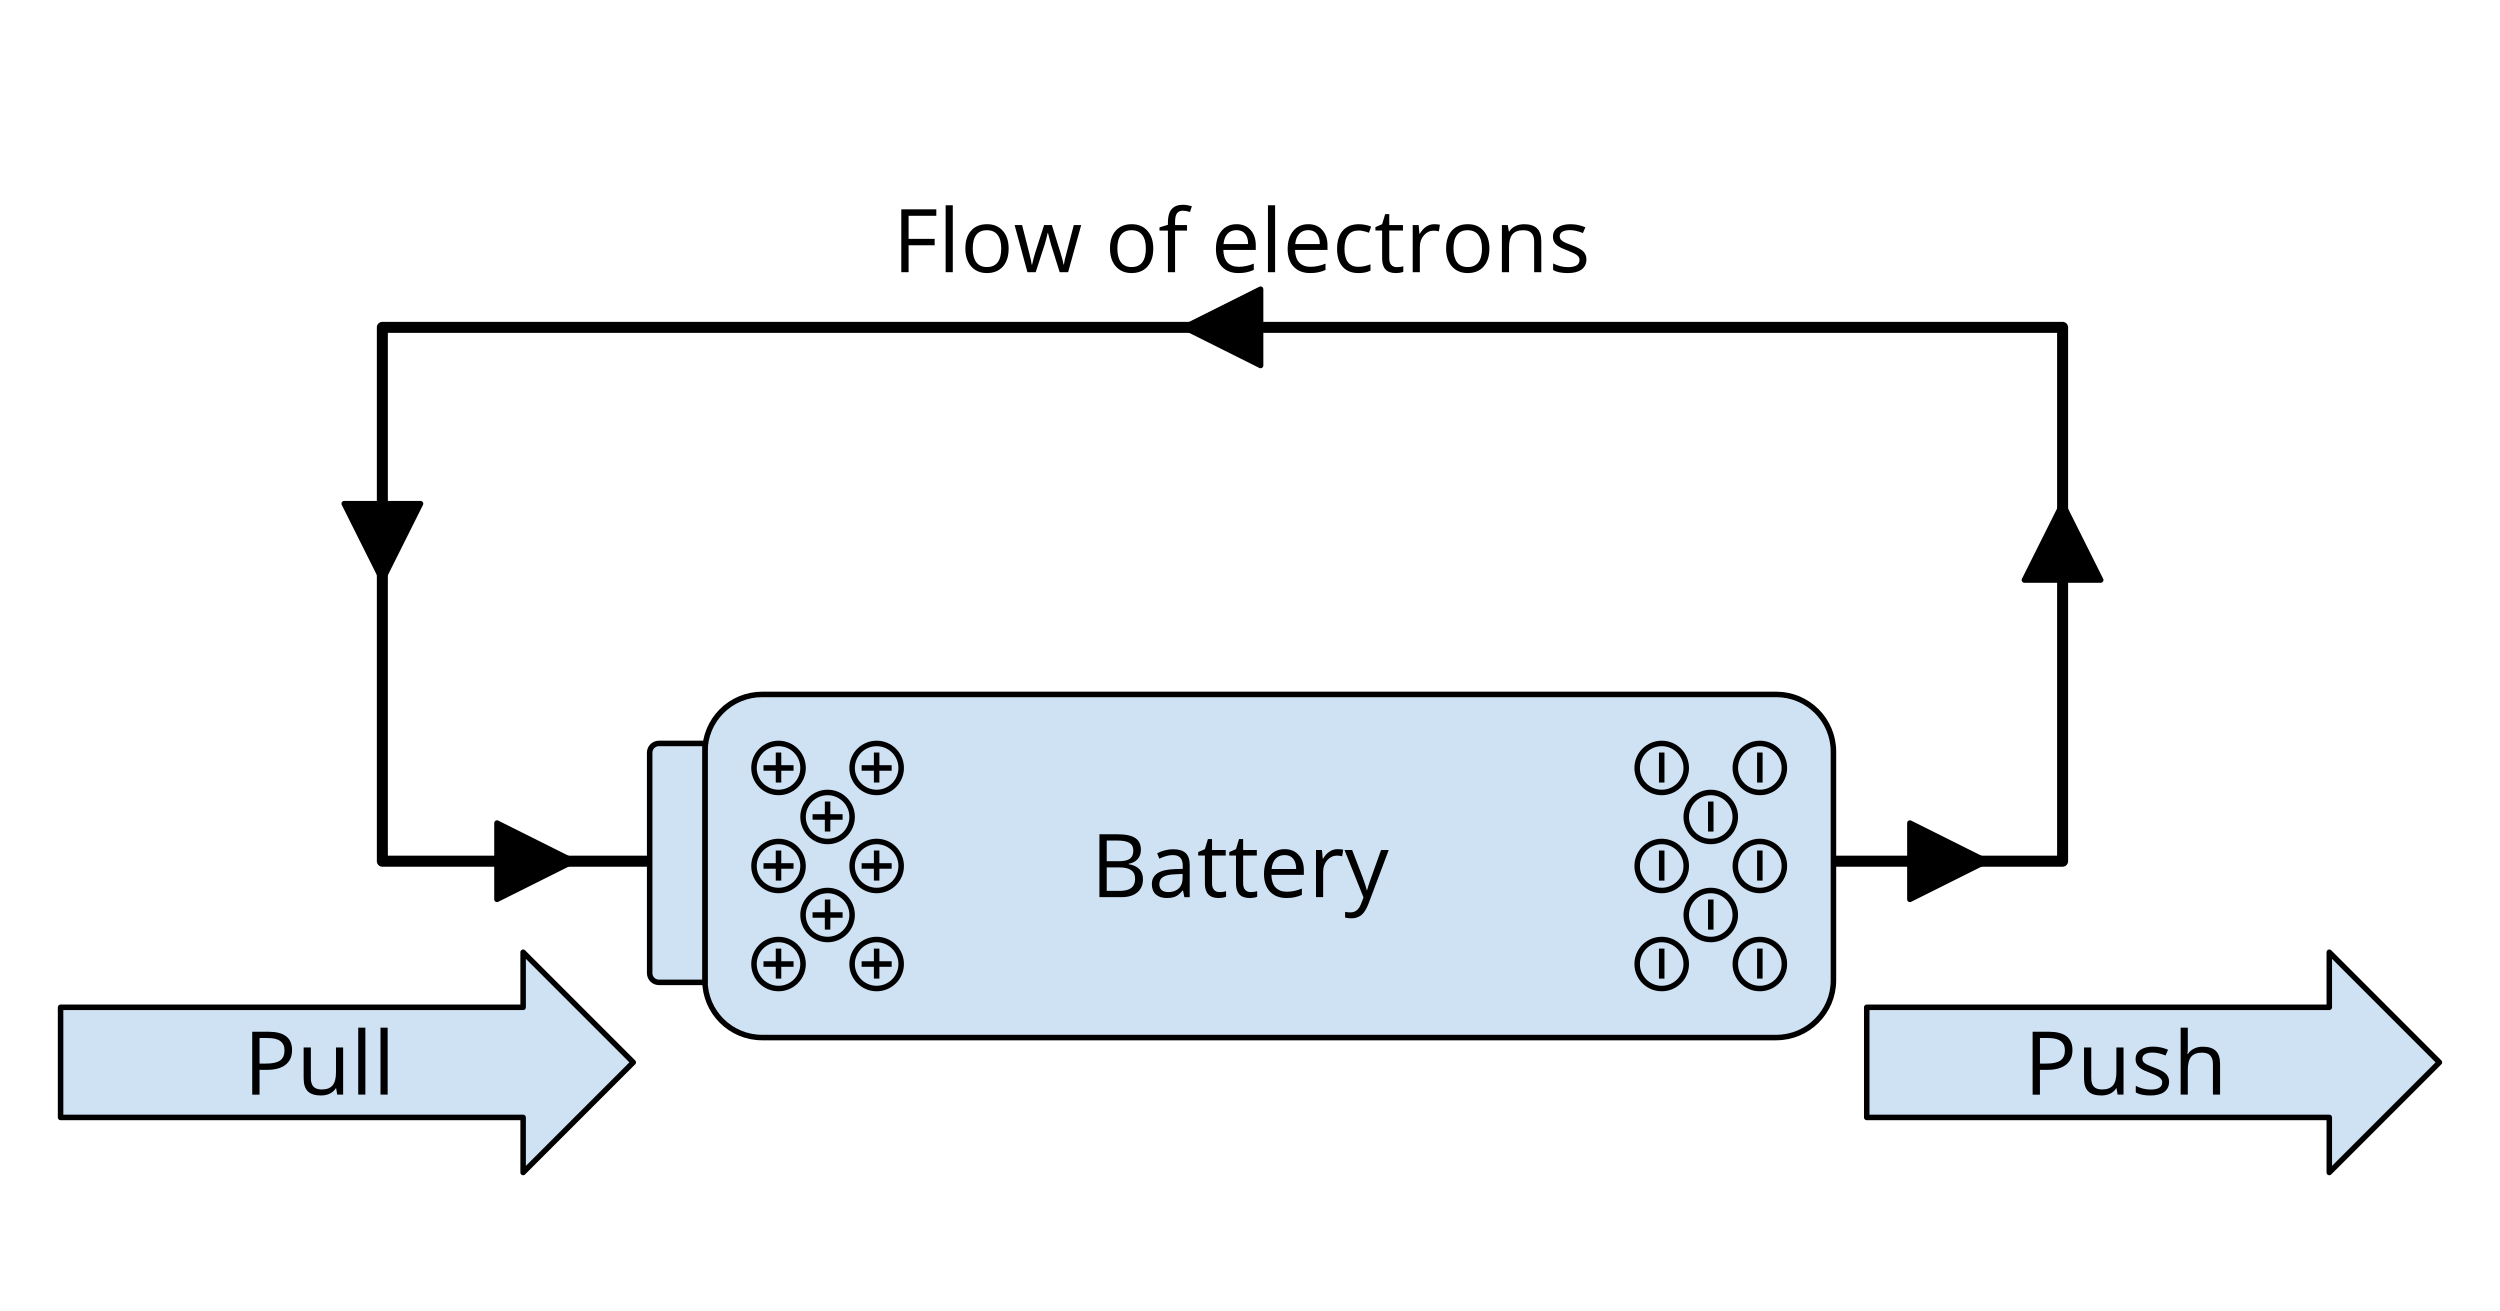 <svg version="1.1" viewBox="0.0 0.0 454.0 238.0" fill="none" stroke="none" stroke-linecap="square" stroke-miterlimit="10" xmlns:xlink="http://www.w3.org/1999/xlink" xmlns="http://www.w3.org/2000/svg"><clipPath id="p.0"><path d="m0 0l454.0 0l0 238.0l-454.0 0l0 -238.0z" clip-rule="nonzero"/></clipPath><g clip-path="url(#p.0)"><path fill="#000000" fill-opacity="0.0" d="m0 0l454.0 0l0 238.0l-454.0 0z" fill-rule="evenodd"/><path fill="#000000" fill-opacity="0.0" d="m69.435 59.45l305.134 0l0 96.945l-305.134 0z" fill-rule="evenodd"/><path stroke="#000000" stroke-width="2.0" stroke-linejoin="round" stroke-linecap="butt" d="m69.435 59.45l305.134 0l0 96.945l-305.134 0z" fill-rule="evenodd"/><path fill="#cfe2f3" d="m138.398 188.419l0 0c-5.736 0 -10.385 -4.65 -10.385 -10.385l0 -41.54l0 0c0 -2.754 1.094 -5.396 3.042 -7.344c1.948 -1.948 4.589 -3.042 7.344 -3.042l184.168 0c5.736 0 10.385 4.65 10.385 10.385l0 41.54c0 5.736 -4.65 10.385 -10.385 10.385z" fill-rule="evenodd"/><path stroke="#000000" stroke-width="1.0" stroke-linejoin="round" stroke-linecap="butt" d="m138.398 188.419l0 0c-5.736 0 -10.385 -4.65 -10.385 -10.385l0 -41.54l0 0c0 -2.754 1.094 -5.396 3.042 -7.344c1.948 -1.948 4.589 -3.042 7.344 -3.042l184.168 0c5.736 0 10.385 4.65 10.385 10.385l0 41.54c0 5.736 -4.65 10.385 -10.385 10.385z" fill-rule="evenodd"/><path fill="#cfe2f3" d="m117.98 176.723l0 -40.042c0 -0.443 0.176 -0.869 0.49 -1.182c0.314 -0.314 0.739 -0.49 1.182 -0.49l8.361 0c1.9836426E-4 0 3.6621094E-4 1.5258789E-4 3.6621094E-4 3.5095215E-4l-3.6621094E-4 43.386l0 0c0 1.9836426E-4 -1.5258789E-4 3.5095215E-4 -3.5095215E-4 3.5095215E-4l-8.36 -3.5095215E-4l0 0c-0.924 0 -1.672 -0.749 -1.672 -1.672z" fill-rule="evenodd"/><path stroke="#000000" stroke-width="1.0" stroke-linejoin="round" stroke-linecap="butt" d="m117.98 176.723l0 -40.042c0 -0.443 0.176 -0.869 0.49 -1.182c0.314 -0.314 0.739 -0.49 1.182 -0.49l8.361 0c1.9836426E-4 0 3.6621094E-4 1.5258789E-4 3.6621094E-4 3.5095215E-4l-3.6621094E-4 43.386l0 0c0 1.9836426E-4 -1.5258789E-4 3.5095215E-4 -3.5095215E-4 3.5095215E-4l-8.36 -3.5095215E-4l0 0c-0.924 0 -1.672 -0.749 -1.672 -1.672z" fill-rule="evenodd"/><path fill="#cfe2f3" d="m310.676 170.616l0 0c-2.461 0 -4.455 -1.993 -4.455 -4.451l0 0c0 -1.18 0.469 -2.312 1.305 -3.147c0.836 -0.835 1.969 -1.304 3.15 -1.304l0 0c2.461 0 4.455 1.993 4.455 4.451l0 0c0 2.458 -1.995 4.451 -4.455 4.451z" fill-rule="evenodd"/><path stroke="#000000" stroke-width="1.0" stroke-linejoin="round" stroke-linecap="butt" d="m310.676 170.616l0 0c-2.461 0 -4.455 -1.993 -4.455 -4.451l0 0c0 -1.18 0.469 -2.312 1.305 -3.147c0.836 -0.835 1.969 -1.304 3.15 -1.304l0 0c2.461 0 4.455 1.993 4.455 4.451l0 0c0 2.458 -1.995 4.451 -4.455 4.451z" fill-rule="evenodd"/><path fill="#000000" fill-opacity="0.0" d="m310.676 168.313l0 -4.451" fill-rule="evenodd"/><path stroke="#000000" stroke-width="1.0" stroke-linejoin="round" stroke-linecap="butt" d="m310.676 168.313l0 -4.451" fill-rule="evenodd"/><path fill="#cfe2f3" d="m310.676 152.812l0 0c-2.461 0 -4.455 -1.993 -4.455 -4.451l0 0c0 -1.18 0.469 -2.312 1.305 -3.147c0.836 -0.835 1.969 -1.304 3.15 -1.304l0 0c2.461 0 4.455 1.993 4.455 4.451l0 0c0 2.458 -1.995 4.451 -4.455 4.451z" fill-rule="evenodd"/><path stroke="#000000" stroke-width="1.0" stroke-linejoin="round" stroke-linecap="butt" d="m310.676 152.812l0 0c-2.461 0 -4.455 -1.993 -4.455 -4.451l0 0c0 -1.18 0.469 -2.312 1.305 -3.147c0.836 -0.835 1.969 -1.304 3.15 -1.304l0 0c2.461 0 4.455 1.993 4.455 4.451l0 0c0 2.458 -1.995 4.451 -4.455 4.451z" fill-rule="evenodd"/><path fill="#000000" fill-opacity="0.0" d="m310.676 150.51l0 -4.451" fill-rule="evenodd"/><path stroke="#000000" stroke-width="1.0" stroke-linejoin="round" stroke-linecap="butt" d="m310.676 150.51l0 -4.451" fill-rule="evenodd"/><path fill="#cfe2f3" d="m301.766 143.911l0 0c-2.461 0 -4.455 -1.993 -4.455 -4.451l0 0c0 -1.18 0.469 -2.312 1.305 -3.147c0.836 -0.835 1.969 -1.304 3.15 -1.304l0 0c2.461 0 4.455 1.993 4.455 4.451l0 0c0 2.458 -1.995 4.451 -4.455 4.451z" fill-rule="evenodd"/><path stroke="#000000" stroke-width="1.0" stroke-linejoin="round" stroke-linecap="butt" d="m301.766 143.911l0 0c-2.461 0 -4.455 -1.993 -4.455 -4.451l0 0c0 -1.18 0.469 -2.312 1.305 -3.147c0.836 -0.835 1.969 -1.304 3.15 -1.304l0 0c2.461 0 4.455 1.993 4.455 4.451l0 0c0 2.458 -1.995 4.451 -4.455 4.451z" fill-rule="evenodd"/><path fill="#000000" fill-opacity="0.0" d="m301.766 141.609l0 -4.451" fill-rule="evenodd"/><path stroke="#000000" stroke-width="1.0" stroke-linejoin="round" stroke-linecap="butt" d="m301.766 141.609l0 -4.451" fill-rule="evenodd"/><path fill="#cfe2f3" d="m319.587 179.517l0 0c-2.461 0 -4.455 -1.993 -4.455 -4.451l0 0c0 -1.18 0.469 -2.312 1.305 -3.147c0.836 -0.835 1.969 -1.304 3.15 -1.304l0 0c2.461 0 4.455 1.993 4.455 4.451l0 0c0 2.458 -1.995 4.451 -4.455 4.451z" fill-rule="evenodd"/><path stroke="#000000" stroke-width="1.0" stroke-linejoin="round" stroke-linecap="butt" d="m319.587 179.517l0 0c-2.461 0 -4.455 -1.993 -4.455 -4.451l0 0c0 -1.18 0.469 -2.312 1.305 -3.147c0.836 -0.835 1.969 -1.304 3.15 -1.304l0 0c2.461 0 4.455 1.993 4.455 4.451l0 0c0 2.458 -1.995 4.451 -4.455 4.451z" fill-rule="evenodd"/><path fill="#000000" fill-opacity="0.0" d="m319.587 177.215l0 -4.451" fill-rule="evenodd"/><path stroke="#000000" stroke-width="1.0" stroke-linejoin="round" stroke-linecap="butt" d="m319.587 177.215l0 -4.451" fill-rule="evenodd"/><path fill="#cfe2f3" d="m319.587 161.714l0 0c-2.461 0 -4.455 -1.993 -4.455 -4.451l0 0c0 -1.18 0.469 -2.313 1.305 -3.147c0.836 -0.835 1.969 -1.304 3.15 -1.304l0 0c2.461 0 4.455 1.993 4.455 4.451l0 0c0 2.458 -1.995 4.451 -4.455 4.451z" fill-rule="evenodd"/><path stroke="#000000" stroke-width="1.0" stroke-linejoin="round" stroke-linecap="butt" d="m319.587 161.714l0 0c-2.461 0 -4.455 -1.993 -4.455 -4.451l0 0c0 -1.18 0.469 -2.313 1.305 -3.147c0.836 -0.835 1.969 -1.304 3.15 -1.304l0 0c2.461 0 4.455 1.993 4.455 4.451l0 0c0 2.458 -1.995 4.451 -4.455 4.451z" fill-rule="evenodd"/><path fill="#000000" fill-opacity="0.0" d="m319.587 159.412l0 -4.451" fill-rule="evenodd"/><path stroke="#000000" stroke-width="1.0" stroke-linejoin="round" stroke-linecap="butt" d="m319.587 159.412l0 -4.451" fill-rule="evenodd"/><path fill="#cfe2f3" d="m319.587 143.911l0 0c-2.461 0 -4.455 -1.993 -4.455 -4.451l0 0c0 -1.18 0.469 -2.312 1.305 -3.147c0.836 -0.835 1.969 -1.304 3.15 -1.304l0 0c2.461 0 4.455 1.993 4.455 4.451l0 0c0 2.458 -1.995 4.451 -4.455 4.451z" fill-rule="evenodd"/><path stroke="#000000" stroke-width="1.0" stroke-linejoin="round" stroke-linecap="butt" d="m319.587 143.911l0 0c-2.461 0 -4.455 -1.993 -4.455 -4.451l0 0c0 -1.18 0.469 -2.312 1.305 -3.147c0.836 -0.835 1.969 -1.304 3.15 -1.304l0 0c2.461 0 4.455 1.993 4.455 4.451l0 0c0 2.458 -1.995 4.451 -4.455 4.451z" fill-rule="evenodd"/><path fill="#000000" fill-opacity="0.0" d="m319.587 141.609l0 -4.451" fill-rule="evenodd"/><path stroke="#000000" stroke-width="1.0" stroke-linejoin="round" stroke-linecap="butt" d="m319.587 141.609l0 -4.451" fill-rule="evenodd"/><path fill="#cfe2f3" d="m301.766 161.714l0 0c-2.461 0 -4.455 -1.993 -4.455 -4.451l0 0c0 -1.18 0.469 -2.313 1.305 -3.147c0.836 -0.835 1.969 -1.304 3.15 -1.304l0 0c2.461 0 4.455 1.993 4.455 4.451l0 0c0 2.458 -1.995 4.451 -4.455 4.451z" fill-rule="evenodd"/><path stroke="#000000" stroke-width="1.0" stroke-linejoin="round" stroke-linecap="butt" d="m301.766 161.714l0 0c-2.461 0 -4.455 -1.993 -4.455 -4.451l0 0c0 -1.18 0.469 -2.313 1.305 -3.147c0.836 -0.835 1.969 -1.304 3.15 -1.304l0 0c2.461 0 4.455 1.993 4.455 4.451l0 0c0 2.458 -1.995 4.451 -4.455 4.451z" fill-rule="evenodd"/><path fill="#000000" fill-opacity="0.0" d="m301.766 159.412l0 -4.451" fill-rule="evenodd"/><path stroke="#000000" stroke-width="1.0" stroke-linejoin="round" stroke-linecap="butt" d="m301.766 159.412l0 -4.451" fill-rule="evenodd"/><path fill="#cfe2f3" d="m301.766 179.517l0 0c-2.461 0 -4.455 -1.993 -4.455 -4.451l0 0c0 -1.18 0.469 -2.312 1.305 -3.147c0.836 -0.835 1.969 -1.304 3.15 -1.304l0 0c2.461 0 4.455 1.993 4.455 4.451l0 0c0 2.458 -1.995 4.451 -4.455 4.451z" fill-rule="evenodd"/><path stroke="#000000" stroke-width="1.0" stroke-linejoin="round" stroke-linecap="butt" d="m301.766 179.517l0 0c-2.461 0 -4.455 -1.993 -4.455 -4.451l0 0c0 -1.18 0.469 -2.312 1.305 -3.147c0.836 -0.835 1.969 -1.304 3.15 -1.304l0 0c2.461 0 4.455 1.993 4.455 4.451l0 0c0 2.458 -1.995 4.451 -4.455 4.451z" fill-rule="evenodd"/><path fill="#000000" fill-opacity="0.0" d="m301.766 177.215l0 -4.451" fill-rule="evenodd"/><path stroke="#000000" stroke-width="1.0" stroke-linejoin="round" stroke-linecap="butt" d="m301.766 177.215l0 -4.451" fill-rule="evenodd"/><path fill="#cfe2f3" d="m141.379 179.517l0 0c-2.461 0 -4.455 -1.993 -4.455 -4.451l0 0c0 -1.18 0.469 -2.312 1.305 -3.147c0.836 -0.835 1.969 -1.304 3.15 -1.304l0 0c2.461 0 4.455 1.993 4.455 4.451l0 0c0 2.458 -1.995 4.451 -4.455 4.451z" fill-rule="evenodd"/><path stroke="#000000" stroke-width="1.0" stroke-linejoin="round" stroke-linecap="butt" d="m141.379 179.517l0 0c-2.461 0 -4.455 -1.993 -4.455 -4.451l0 0c0 -1.18 0.469 -2.312 1.305 -3.147c0.836 -0.835 1.969 -1.304 3.15 -1.304l0 0c2.461 0 4.455 1.993 4.455 4.451l0 0c0 2.458 -1.995 4.451 -4.455 4.451z" fill-rule="evenodd"/><path fill="#000000" fill-opacity="0.0" d="m141.379 177.215l0 -4.451" fill-rule="evenodd"/><path stroke="#000000" stroke-width="1.0" stroke-linejoin="round" stroke-linecap="butt" d="m141.379 177.215l0 -4.451" fill-rule="evenodd"/><path fill="#000000" fill-opacity="0.0" d="m143.606 175.066l-4.455 0" fill-rule="evenodd"/><path stroke="#000000" stroke-width="1.0" stroke-linejoin="round" stroke-linecap="butt" d="m143.606 175.066l-4.455 0" fill-rule="evenodd"/><path fill="#cfe2f3" d="m141.379 143.911l0 0c-2.461 0 -4.455 -1.993 -4.455 -4.451l0 0c0 -1.18 0.469 -2.312 1.305 -3.147c0.836 -0.835 1.969 -1.304 3.15 -1.304l0 0c2.461 0 4.455 1.993 4.455 4.451l0 0c0 2.458 -1.995 4.451 -4.455 4.451z" fill-rule="evenodd"/><path stroke="#000000" stroke-width="1.0" stroke-linejoin="round" stroke-linecap="butt" d="m141.379 143.911l0 0c-2.461 0 -4.455 -1.993 -4.455 -4.451l0 0c0 -1.18 0.469 -2.312 1.305 -3.147c0.836 -0.835 1.969 -1.304 3.15 -1.304l0 0c2.461 0 4.455 1.993 4.455 4.451l0 0c0 2.458 -1.995 4.451 -4.455 4.451z" fill-rule="evenodd"/><path fill="#000000" fill-opacity="0.0" d="m141.379 141.609l0 -4.451" fill-rule="evenodd"/><path stroke="#000000" stroke-width="1.0" stroke-linejoin="round" stroke-linecap="butt" d="m141.379 141.609l0 -4.451" fill-rule="evenodd"/><path fill="#000000" fill-opacity="0.0" d="m143.606 139.46l-4.455 0" fill-rule="evenodd"/><path stroke="#000000" stroke-width="1.0" stroke-linejoin="round" stroke-linecap="butt" d="m143.606 139.46l-4.455 0" fill-rule="evenodd"/><path fill="#cfe2f3" d="m141.379 161.714l0 0c-2.461 0 -4.455 -1.993 -4.455 -4.451l0 0c0 -1.18 0.469 -2.313 1.305 -3.147c0.836 -0.835 1.969 -1.304 3.15 -1.304l0 0c2.461 0 4.455 1.993 4.455 4.451l0 0c0 2.458 -1.995 4.451 -4.455 4.451z" fill-rule="evenodd"/><path stroke="#000000" stroke-width="1.0" stroke-linejoin="round" stroke-linecap="butt" d="m141.379 161.714l0 0c-2.461 0 -4.455 -1.993 -4.455 -4.451l0 0c0 -1.18 0.469 -2.313 1.305 -3.147c0.836 -0.835 1.969 -1.304 3.15 -1.304l0 0c2.461 0 4.455 1.993 4.455 4.451l0 0c0 2.458 -1.995 4.451 -4.455 4.451z" fill-rule="evenodd"/><path fill="#000000" fill-opacity="0.0" d="m141.379 159.412l0 -4.451" fill-rule="evenodd"/><path stroke="#000000" stroke-width="1.0" stroke-linejoin="round" stroke-linecap="butt" d="m141.379 159.412l0 -4.451" fill-rule="evenodd"/><path fill="#000000" fill-opacity="0.0" d="m143.606 157.263l-4.455 0" fill-rule="evenodd"/><path stroke="#000000" stroke-width="1.0" stroke-linejoin="round" stroke-linecap="butt" d="m143.606 157.263l-4.455 0" fill-rule="evenodd"/><path fill="#cfe2f3" d="m150.289 170.616l0 0c-2.461 0 -4.455 -1.993 -4.455 -4.451l0 0c0 -1.18 0.469 -2.312 1.305 -3.147c0.836 -0.835 1.969 -1.304 3.15 -1.304l0 0c2.461 0 4.455 1.993 4.455 4.451l0 0c0 2.458 -1.995 4.451 -4.455 4.451z" fill-rule="evenodd"/><path stroke="#000000" stroke-width="1.0" stroke-linejoin="round" stroke-linecap="butt" d="m150.289 170.616l0 0c-2.461 0 -4.455 -1.993 -4.455 -4.451l0 0c0 -1.18 0.469 -2.312 1.305 -3.147c0.836 -0.835 1.969 -1.304 3.15 -1.304l0 0c2.461 0 4.455 1.993 4.455 4.451l0 0c0 2.458 -1.995 4.451 -4.455 4.451z" fill-rule="evenodd"/><path fill="#000000" fill-opacity="0.0" d="m150.289 168.313l0 -4.451" fill-rule="evenodd"/><path stroke="#000000" stroke-width="1.0" stroke-linejoin="round" stroke-linecap="butt" d="m150.289 168.313l0 -4.451" fill-rule="evenodd"/><path fill="#000000" fill-opacity="0.0" d="m152.517 166.165l-4.455 0" fill-rule="evenodd"/><path stroke="#000000" stroke-width="1.0" stroke-linejoin="round" stroke-linecap="butt" d="m152.517 166.165l-4.455 0" fill-rule="evenodd"/><path fill="#cfe2f3" d="m150.289 152.812l0 0c-2.461 0 -4.455 -1.993 -4.455 -4.451l0 0c0 -1.18 0.469 -2.312 1.305 -3.147c0.836 -0.835 1.969 -1.304 3.15 -1.304l0 0c2.461 0 4.455 1.993 4.455 4.451l0 0c0 2.458 -1.995 4.451 -4.455 4.451z" fill-rule="evenodd"/><path stroke="#000000" stroke-width="1.0" stroke-linejoin="round" stroke-linecap="butt" d="m150.289 152.812l0 0c-2.461 0 -4.455 -1.993 -4.455 -4.451l0 0c0 -1.18 0.469 -2.312 1.305 -3.147c0.836 -0.835 1.969 -1.304 3.15 -1.304l0 0c2.461 0 4.455 1.993 4.455 4.451l0 0c0 2.458 -1.995 4.451 -4.455 4.451z" fill-rule="evenodd"/><path fill="#000000" fill-opacity="0.0" d="m150.289 150.51l0 -4.451" fill-rule="evenodd"/><path stroke="#000000" stroke-width="1.0" stroke-linejoin="round" stroke-linecap="butt" d="m150.289 150.51l0 -4.451" fill-rule="evenodd"/><path fill="#000000" fill-opacity="0.0" d="m152.517 148.362l-4.455 0" fill-rule="evenodd"/><path stroke="#000000" stroke-width="1.0" stroke-linejoin="round" stroke-linecap="butt" d="m152.517 148.362l-4.455 0" fill-rule="evenodd"/><path fill="#cfe2f3" d="m159.199 179.517l0 0c-2.461 0 -4.455 -1.993 -4.455 -4.451l0 0c0 -1.18 0.469 -2.312 1.305 -3.147c0.836 -0.835 1.969 -1.304 3.15 -1.304l0 0c2.461 0 4.455 1.993 4.455 4.451l0 0c0 2.458 -1.995 4.451 -4.455 4.451z" fill-rule="evenodd"/><path stroke="#000000" stroke-width="1.0" stroke-linejoin="round" stroke-linecap="butt" d="m159.199 179.517l0 0c-2.461 0 -4.455 -1.993 -4.455 -4.451l0 0c0 -1.18 0.469 -2.312 1.305 -3.147c0.836 -0.835 1.969 -1.304 3.15 -1.304l0 0c2.461 0 4.455 1.993 4.455 4.451l0 0c0 2.458 -1.995 4.451 -4.455 4.451z" fill-rule="evenodd"/><path fill="#000000" fill-opacity="0.0" d="m159.199 177.215l0 -4.451" fill-rule="evenodd"/><path stroke="#000000" stroke-width="1.0" stroke-linejoin="round" stroke-linecap="butt" d="m159.199 177.215l0 -4.451" fill-rule="evenodd"/><path fill="#000000" fill-opacity="0.0" d="m161.427 175.066l-4.455 0" fill-rule="evenodd"/><path stroke="#000000" stroke-width="1.0" stroke-linejoin="round" stroke-linecap="butt" d="m161.427 175.066l-4.455 0" fill-rule="evenodd"/><path fill="#cfe2f3" d="m159.199 161.714l0 0c-2.461 0 -4.455 -1.993 -4.455 -4.451l0 0c0 -1.18 0.469 -2.313 1.305 -3.147c0.836 -0.835 1.969 -1.304 3.15 -1.304l0 0c2.461 0 4.455 1.993 4.455 4.451l0 0c0 2.458 -1.995 4.451 -4.455 4.451z" fill-rule="evenodd"/><path stroke="#000000" stroke-width="1.0" stroke-linejoin="round" stroke-linecap="butt" d="m159.199 161.714l0 0c-2.461 0 -4.455 -1.993 -4.455 -4.451l0 0c0 -1.18 0.469 -2.313 1.305 -3.147c0.836 -0.835 1.969 -1.304 3.15 -1.304l0 0c2.461 0 4.455 1.993 4.455 4.451l0 0c0 2.458 -1.995 4.451 -4.455 4.451z" fill-rule="evenodd"/><path fill="#000000" fill-opacity="0.0" d="m159.199 159.412l0 -4.451" fill-rule="evenodd"/><path stroke="#000000" stroke-width="1.0" stroke-linejoin="round" stroke-linecap="butt" d="m159.199 159.412l0 -4.451" fill-rule="evenodd"/><path fill="#000000" fill-opacity="0.0" d="m161.427 157.263l-4.455 0" fill-rule="evenodd"/><path stroke="#000000" stroke-width="1.0" stroke-linejoin="round" stroke-linecap="butt" d="m161.427 157.263l-4.455 0" fill-rule="evenodd"/><path fill="#cfe2f3" d="m159.199 143.911l0 0c-2.461 0 -4.455 -1.993 -4.455 -4.451l0 0c0 -1.18 0.469 -2.312 1.305 -3.147c0.836 -0.835 1.969 -1.304 3.15 -1.304l0 0c2.461 0 4.455 1.993 4.455 4.451l0 0c0 2.458 -1.995 4.451 -4.455 4.451z" fill-rule="evenodd"/><path stroke="#000000" stroke-width="1.0" stroke-linejoin="round" stroke-linecap="butt" d="m159.199 143.911l0 0c-2.461 0 -4.455 -1.993 -4.455 -4.451l0 0c0 -1.18 0.469 -2.312 1.305 -3.147c0.836 -0.835 1.969 -1.304 3.15 -1.304l0 0c2.461 0 4.455 1.993 4.455 4.451l0 0c0 2.458 -1.995 4.451 -4.455 4.451z" fill-rule="evenodd"/><path fill="#000000" fill-opacity="0.0" d="m159.199 141.609l0 -4.451" fill-rule="evenodd"/><path stroke="#000000" stroke-width="1.0" stroke-linejoin="round" stroke-linecap="butt" d="m159.199 141.609l0 -4.451" fill-rule="evenodd"/><path fill="#000000" fill-opacity="0.0" d="m161.427 139.46l-4.455 0" fill-rule="evenodd"/><path stroke="#000000" stroke-width="1.0" stroke-linejoin="round" stroke-linecap="butt" d="m161.427 139.46l-4.455 0" fill-rule="evenodd"/><path fill="#000000" d="m346.837 149.466l13.858 6.929l-13.858 6.929z" fill-rule="evenodd"/><path stroke="#000000" stroke-width="1.0" stroke-linejoin="round" stroke-linecap="butt" d="m346.837 149.466l13.858 6.929l-13.858 6.929z" fill-rule="evenodd"/><path fill="#000000" d="m367.63 105.333l6.929 -13.858l6.929 13.858z" fill-rule="evenodd"/><path stroke="#000000" stroke-width="1.0" stroke-linejoin="round" stroke-linecap="butt" d="m367.63 105.333l6.929 -13.858l6.929 13.858z" fill-rule="evenodd"/><path fill="#000000" d="m228.923 66.375l-13.858 -6.929l13.858 -6.929z" fill-rule="evenodd"/><path stroke="#000000" stroke-width="1.0" stroke-linejoin="round" stroke-linecap="butt" d="m228.923 66.375l-13.858 -6.929l13.858 -6.929z" fill-rule="evenodd"/><path fill="#000000" d="m76.37 91.465l-6.929 13.858l-6.929 -13.858z" fill-rule="evenodd"/><path stroke="#000000" stroke-width="1.0" stroke-linejoin="round" stroke-linecap="butt" d="m76.37 91.465l-6.929 13.858l-6.929 -13.858z" fill-rule="evenodd"/><path fill="#000000" d="m90.25 149.466l13.858 6.929l-13.858 6.929z" fill-rule="evenodd"/><path stroke="#000000" stroke-width="1.0" stroke-linejoin="round" stroke-linecap="butt" d="m90.25 149.466l13.858 6.929l-13.858 6.929z" fill-rule="evenodd"/><path fill="#000000" fill-opacity="0.0" d="m187.0 138.563l76.283 0l0 34.362l-76.283 0z" fill-rule="evenodd"/><path fill="#000000" d="m199.653 151.502l3.219 0q2.281 0 3.297 0.688q1.016 0.672 1.016 2.141q0 1.016 -0.578 1.672q-0.562 0.656 -1.641 0.859l0 0.078q2.594 0.438 2.594 2.734q0 1.531 -1.031 2.391q-1.031 0.859 -2.891 0.859l-3.984 0l0 -11.422zm1.328 4.891l2.188 0q1.406 0 2.016 -0.438q0.625 -0.453 0.625 -1.5q0 -0.953 -0.688 -1.375q-0.688 -0.438 -2.188 -0.438l-1.953 0l0 3.75zm0 1.125l0 4.266l2.375 0q1.391 0 2.078 -0.531q0.703 -0.531 0.703 -1.672q0 -1.062 -0.719 -1.562q-0.703 -0.5 -2.172 -0.5l-2.266 0zm14.102 5.406l-0.25 -1.219l-0.062 0q-0.641 0.797 -1.281 1.094q-0.641 0.281 -1.594 0.281q-1.266 0 -2.0 -0.656q-0.719 -0.656 -0.719 -1.875q0 -2.594 4.156 -2.719l1.453 -0.047l0 -0.531q0 -1.0 -0.438 -1.484q-0.438 -0.484 -1.391 -0.484q-1.062 0 -2.422 0.656l-0.391 -0.984q0.625 -0.344 1.375 -0.531q0.766 -0.203 1.516 -0.203q1.531 0 2.266 0.688q0.75 0.672 0.75 2.172l0 5.844l-0.969 0zm-2.922 -0.922q1.203 0 1.891 -0.656q0.703 -0.672 0.703 -1.859l0 -0.781l-1.297 0.062q-1.547 0.047 -2.234 0.484q-0.688 0.422 -0.688 1.312q0 0.703 0.422 1.078q0.438 0.359 1.203 0.359zm9.32 0q0.344 0 0.656 -0.047q0.328 -0.047 0.516 -0.109l0 1.0q-0.203 0.109 -0.625 0.172q-0.406 0.062 -0.734 0.062q-2.484 0 -2.484 -2.625l0 -5.094l-1.219 0l0 -0.625l1.219 -0.531l0.547 -1.828l0.75 0l0 1.984l2.484 0l0 1.0l-2.484 0l0 5.047q0 0.766 0.359 1.188q0.375 0.406 1.016 0.406zm5.648 0q0.344 0 0.656 -0.047q0.328 -0.047 0.516 -0.109l0 1.0q-0.203 0.109 -0.625 0.172q-0.406 0.062 -0.734 0.062q-2.484 0 -2.484 -2.625l0 -5.094l-1.219 0l0 -0.625l1.219 -0.531l0.547 -1.828l0.75 0l0 1.984l2.484 0l0 1.0l-2.484 0l0 5.047q0 0.766 0.359 1.188q0.375 0.406 1.016 0.406zm6.508 1.078q-1.906 0 -3.0 -1.156q-1.094 -1.156 -1.094 -3.219q0 -2.062 1.016 -3.281q1.016 -1.219 2.734 -1.219q1.609 0 2.547 1.062q0.938 1.047 0.938 2.781l0 0.828l-5.891 0q0.031 1.5 0.75 2.281q0.734 0.781 2.047 0.781q1.375 0 2.734 -0.578l0 1.156q-0.688 0.297 -1.312 0.422q-0.609 0.141 -1.469 0.141zm-0.359 -7.797q-1.031 0 -1.641 0.672q-0.609 0.672 -0.719 1.859l4.469 0q0 -1.219 -0.547 -1.875q-0.547 -0.656 -1.562 -0.656zm9.617 -1.078q0.578 0 1.031 0.094l-0.188 1.203q-0.531 -0.125 -0.938 -0.125q-1.031 0 -1.781 0.844q-0.734 0.844 -0.734 2.109l0 4.594l-1.297 0l0 -8.562l1.078 0l0.141 1.578l0.062 0q0.484 -0.828 1.156 -1.281q0.672 -0.453 1.469 -0.453zm1.266 0.156l1.391 0l1.875 4.875q0.625 1.672 0.766 2.422l0.062 0q0.109 -0.406 0.422 -1.359q0.328 -0.969 2.125 -5.938l1.391 0l-3.672 9.75q-0.547 1.453 -1.281 2.047q-0.734 0.609 -1.797 0.609q-0.594 0 -1.172 -0.125l0 -1.047q0.438 0.094 0.969 0.094q1.328 0 1.906 -1.5l0.469 -1.219l-3.453 -8.609z" fill-rule="nonzero"/><path fill="#000000" fill-opacity="0.0" d="m138.783 25.074l173.354 0l0 34.614l-173.354 0z" fill-rule="evenodd"/><path fill="#000000" d="m165.003 49.434l-1.328 0l0 -11.422l6.359 0l0 1.172l-5.031 0l0 4.188l4.734 0l0 1.172l-4.734 0l0 4.891zm8.023 0l-1.297 0l0 -12.156l1.297 0l0 12.156zm10.141 -4.297q0 2.094 -1.062 3.281q-1.047 1.172 -2.906 1.172q-1.141 0 -2.031 -0.531q-0.891 -0.547 -1.375 -1.547q-0.484 -1.016 -0.484 -2.375q0 -2.094 1.047 -3.25q1.047 -1.172 2.906 -1.172q1.797 0 2.844 1.203q1.062 1.188 1.062 3.219zm-6.516 0q0 1.641 0.656 2.5q0.656 0.859 1.922 0.859q1.281 0 1.938 -0.844q0.656 -0.859 0.656 -2.516q0 -1.625 -0.656 -2.469q-0.656 -0.859 -1.953 -0.859q-1.266 0 -1.922 0.844q-0.641 0.828 -0.641 2.484zm15.789 4.297l-1.578 -5.031q-0.141 -0.453 -0.547 -2.094l-0.062 0q-0.312 1.375 -0.547 2.109l-1.625 5.016l-1.5 0l-2.328 -8.562l1.359 0q0.828 3.219 1.25 4.906q0.438 1.688 0.5 2.281l0.062 0q0.094 -0.453 0.281 -1.156q0.188 -0.703 0.328 -1.125l1.578 -4.906l1.406 0l1.531 4.906q0.438 1.344 0.594 2.266l0.062 0q0.031 -0.281 0.156 -0.859q0.141 -0.594 1.641 -6.312l1.344 0l-2.375 8.562l-1.531 0zm16.992 -4.297q0 2.094 -1.062 3.281q-1.047 1.172 -2.906 1.172q-1.141 0 -2.031 -0.531q-0.891 -0.547 -1.375 -1.547q-0.484 -1.016 -0.484 -2.375q0 -2.094 1.047 -3.25q1.047 -1.172 2.906 -1.172q1.797 0 2.844 1.203q1.062 1.188 1.062 3.219zm-6.516 0q0 1.641 0.656 2.5q0.656 0.859 1.922 0.859q1.281 0 1.938 -0.844q0.656 -0.859 0.656 -2.516q0 -1.625 -0.656 -2.469q-0.656 -0.859 -1.953 -0.859q-1.266 0 -1.922 0.844q-0.641 0.828 -0.641 2.484zm12.648 -3.266l-2.172 0l0 7.562l-1.297 0l0 -7.562l-1.531 0l0 -0.578l1.531 -0.469l0 -0.484q0 -3.156 2.75 -3.156q0.688 0 1.594 0.281l-0.328 1.031q-0.75 -0.234 -1.281 -0.234q-0.734 0 -1.094 0.484q-0.344 0.484 -0.344 1.562l0 0.562l2.172 0l0 1.0zm9.344 7.719q-1.906 0 -3.0 -1.156q-1.094 -1.156 -1.094 -3.219q0 -2.062 1.016 -3.281q1.016 -1.219 2.734 -1.219q1.609 0 2.547 1.062q0.938 1.047 0.938 2.781l0 0.828l-5.891 0q0.031 1.5 0.75 2.281q0.734 0.781 2.047 0.781q1.375 0 2.734 -0.578l0 1.156q-0.688 0.297 -1.312 0.422q-0.609 0.141 -1.469 0.141zm-0.359 -7.797q-1.031 0 -1.641 0.672q-0.609 0.672 -0.719 1.859l4.469 0q0 -1.219 -0.547 -1.875q-0.547 -0.656 -1.562 -0.656zm7.008 7.641l-1.297 0l0 -12.156l1.297 0l0 12.156zm6.375 0.156q-1.906 0 -3.0 -1.156q-1.094 -1.156 -1.094 -3.219q0 -2.062 1.016 -3.281q1.016 -1.219 2.734 -1.219q1.609 0 2.547 1.062q0.938 1.047 0.938 2.781l0 0.828l-5.891 0q0.031 1.5 0.75 2.281q0.734 0.781 2.047 0.781q1.375 0 2.734 -0.578l0 1.156q-0.688 0.297 -1.312 0.422q-0.609 0.141 -1.469 0.141zm-0.359 -7.797q-1.031 0 -1.641 0.672q-0.609 0.672 -0.719 1.859l4.469 0q0 -1.219 -0.547 -1.875q-0.547 -0.656 -1.562 -0.656zm9.133 7.797q-1.859 0 -2.875 -1.141q-1.016 -1.156 -1.016 -3.25q0 -2.141 1.031 -3.312q1.031 -1.172 2.953 -1.172q0.609 0 1.219 0.141q0.625 0.125 0.984 0.297l-0.406 1.109q-0.422 -0.172 -0.938 -0.281q-0.5 -0.125 -0.891 -0.125q-2.609 0 -2.609 3.328q0 1.578 0.625 2.422q0.641 0.844 1.891 0.844q1.078 0 2.203 -0.453l0 1.141q-0.859 0.453 -2.172 0.453zm6.961 -1.078q0.344 0 0.656 -0.047q0.328 -0.047 0.516 -0.109l0 1.0q-0.203 0.109 -0.625 0.172q-0.406 0.062 -0.734 0.062q-2.484 0 -2.484 -2.625l0 -5.094l-1.219 0l0 -0.625l1.219 -0.531l0.547 -1.828l0.75 0l0 1.984l2.484 0l0 1.0l-2.484 0l0 5.047q0 0.766 0.359 1.188q0.375 0.406 1.016 0.406zm6.789 -7.797q0.578 0 1.031 0.094l-0.188 1.203q-0.531 -0.125 -0.938 -0.125q-1.031 0 -1.781 0.844q-0.734 0.844 -0.734 2.109l0 4.594l-1.297 0l0 -8.562l1.078 0l0.141 1.578l0.062 0q0.484 -0.828 1.156 -1.281q0.672 -0.453 1.469 -0.453zm10.016 4.422q0 2.094 -1.062 3.281q-1.047 1.172 -2.906 1.172q-1.141 0 -2.031 -0.531q-0.891 -0.547 -1.375 -1.547q-0.484 -1.016 -0.484 -2.375q0 -2.094 1.047 -3.25q1.047 -1.172 2.906 -1.172q1.797 0 2.844 1.203q1.062 1.188 1.062 3.219zm-6.516 0q0 1.641 0.656 2.5q0.656 0.859 1.922 0.859q1.281 0 1.938 -0.844q0.656 -0.859 0.656 -2.516q0 -1.625 -0.656 -2.469q-0.656 -0.859 -1.953 -0.859q-1.266 0 -1.922 0.844q-0.641 0.828 -0.641 2.484zm14.648 4.297l0 -5.547q0 -1.047 -0.484 -1.562q-0.469 -0.516 -1.484 -0.516q-1.344 0 -1.969 0.734q-0.625 0.719 -0.625 2.391l0 4.5l-1.297 0l0 -8.562l1.062 0l0.203 1.172l0.062 0q0.406 -0.641 1.125 -0.984q0.719 -0.344 1.594 -0.344q1.547 0 2.328 0.75q0.781 0.734 0.781 2.375l0 5.594l-1.297 0zm9.492 -2.344q0 1.203 -0.891 1.859q-0.891 0.641 -2.5 0.641q-1.703 0 -2.656 -0.547l0 -1.203q0.609 0.312 1.312 0.5q0.719 0.172 1.375 0.172q1.016 0 1.562 -0.312q0.547 -0.328 0.547 -1.0q0 -0.5 -0.438 -0.844q-0.438 -0.359 -1.688 -0.844q-1.203 -0.453 -1.703 -0.781q-0.5 -0.328 -0.75 -0.75q-0.25 -0.422 -0.25 -1.016q0 -1.047 0.844 -1.641q0.859 -0.609 2.344 -0.609q1.391 0 2.703 0.562l-0.453 1.047q-1.297 -0.531 -2.344 -0.531q-0.922 0 -1.391 0.297q-0.469 0.281 -0.469 0.797q0 0.344 0.172 0.594q0.188 0.234 0.578 0.453q0.391 0.219 1.5 0.625q1.516 0.562 2.047 1.125q0.547 0.562 0.547 1.406z" fill-rule="nonzero"/><path fill="#cfe2f3" d="m339.0 182.926l84.0 0l0 -10.0l20.0 20.0l-20.0 20.0l0 -10.0l-84.0 0z" fill-rule="evenodd"/><path stroke="#000000" stroke-width="1.0" stroke-linejoin="round" stroke-linecap="butt" d="m339.0 182.926l84.0 0l0 -10.0l20.0 20.0l-20.0 20.0l0 -10.0l-84.0 0z" fill-rule="evenodd"/><path fill="#000000" d="m376.359 190.692q0 1.734 -1.188 2.672q-1.172 0.922 -3.375 0.922l-1.344 0l0 4.5l-1.328 0l0 -11.422l2.953 0q4.281 0 4.281 3.328zm-5.906 2.453l1.188 0q1.766 0 2.547 -0.562q0.797 -0.578 0.797 -1.828q0 -1.141 -0.75 -1.688q-0.734 -0.562 -2.297 -0.562l-1.484 0l0 4.641zm9.32 -2.922l0 5.547q0 1.047 0.469 1.562q0.484 0.516 1.5 0.516q1.344 0 1.969 -0.734q0.625 -0.734 0.625 -2.391l0 -4.5l1.297 0l0 8.562l-1.078 0l-0.188 -1.156l-0.062 0q-0.406 0.641 -1.109 0.984q-0.703 0.328 -1.609 0.328q-1.562 0 -2.344 -0.734q-0.781 -0.75 -0.781 -2.391l0 -5.594l1.312 0zm14.133 6.219q0 1.203 -0.891 1.859q-0.891 0.641 -2.5 0.641q-1.703 0 -2.656 -0.547l0 -1.203q0.609 0.312 1.312 0.5q0.719 0.172 1.375 0.172q1.016 0 1.562 -0.312q0.547 -0.328 0.547 -1.0q0 -0.5 -0.438 -0.844q-0.438 -0.359 -1.688 -0.844q-1.203 -0.453 -1.703 -0.781q-0.5 -0.328 -0.75 -0.75q-0.25 -0.422 -0.25 -1.016q0 -1.047 0.844 -1.641q0.859 -0.609 2.344 -0.609q1.391 0 2.703 0.562l-0.453 1.047q-1.297 -0.531 -2.344 -0.531q-0.922 0 -1.391 0.297q-0.469 0.281 -0.469 0.797q0 0.344 0.172 0.594q0.188 0.234 0.578 0.453q0.391 0.219 1.5 0.625q1.516 0.562 2.047 1.125q0.547 0.562 0.547 1.406zm7.961 2.344l0 -5.547q0 -1.047 -0.484 -1.562q-0.469 -0.516 -1.484 -0.516q-1.344 0 -1.969 0.734q-0.625 0.734 -0.625 2.406l0 4.484l-1.297 0l0 -12.156l1.297 0l0 3.672q0 0.672 -0.062 1.109l0.078 0q0.391 -0.625 1.094 -0.969q0.703 -0.359 1.609 -0.359q1.578 0 2.359 0.75q0.781 0.734 0.781 2.359l0 5.594l-1.297 0z" fill-rule="nonzero"/><path fill="#cfe2f3" d="m11.0 182.926l84.0 0l0 -10.0l20.0 20.0l-20.0 20.0l0 -10.0l-84.0 0z" fill-rule="evenodd"/><path stroke="#000000" stroke-width="1.0" stroke-linejoin="round" stroke-linecap="butt" d="m11.0 182.926l84.0 0l0 -10.0l20.0 20.0l-20.0 20.0l0 -10.0l-84.0 0z" fill-rule="evenodd"/><path fill="#000000" d="m53.039 190.692q0 1.734 -1.188 2.672q-1.172 0.922 -3.375 0.922l-1.344 0l0 4.5l-1.328 0l0 -11.422l2.953 0q4.281 0 4.281 3.328zm-5.906 2.453l1.188 0q1.766 0 2.547 -0.562q0.797 -0.578 0.797 -1.828q0 -1.141 -0.75 -1.688q-0.734 -0.562 -2.297 -0.562l-1.484 0l0 4.641zm9.32 -2.922l0 5.547q0 1.047 0.469 1.562q0.484 0.516 1.5 0.516q1.344 0 1.969 -0.734q0.625 -0.734 0.625 -2.391l0 -4.5l1.297 0l0 8.562l-1.078 0l-0.188 -1.156l-0.062 0q-0.406 0.641 -1.109 0.984q-0.703 0.328 -1.609 0.328q-1.562 0 -2.344 -0.734q-0.781 -0.75 -0.781 -2.391l0 -5.594l1.312 0zm9.898 8.562l-1.297 0l0 -12.156l1.297 0l0 12.156zm4.047 0l-1.297 0l0 -12.156l1.297 0l0 12.156z" fill-rule="nonzero"/></g></svg>